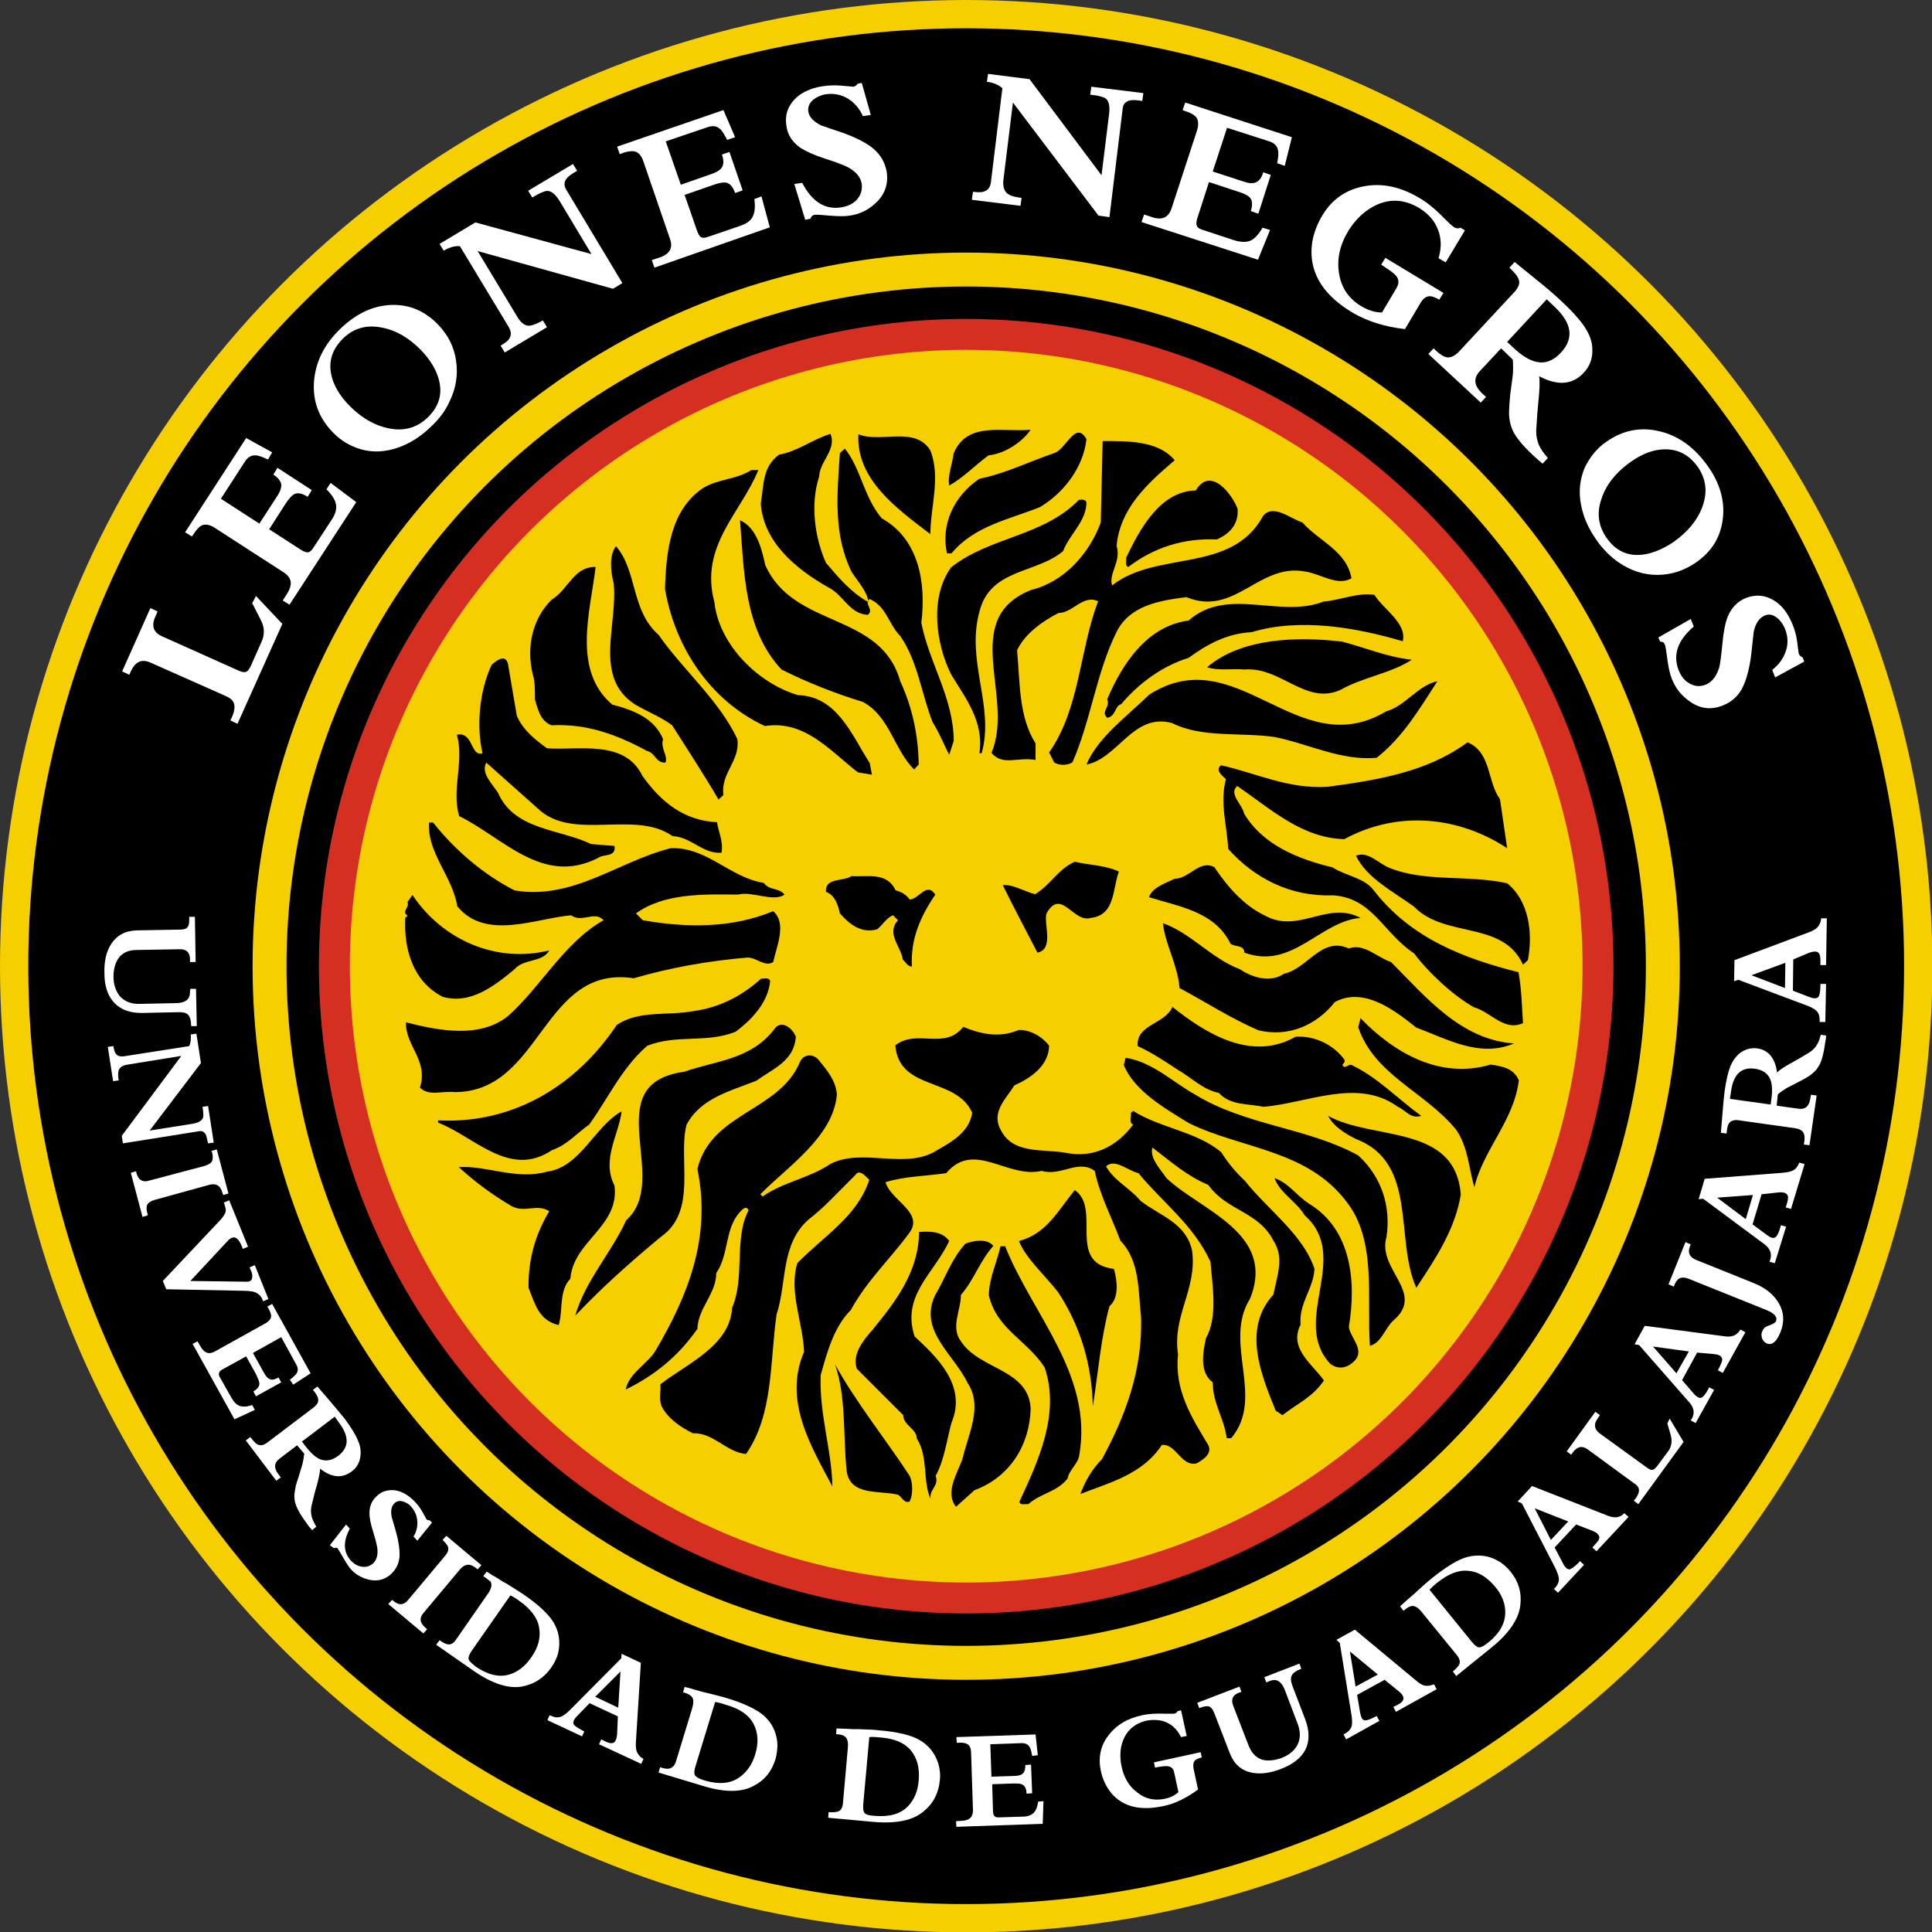 <?xml version="1.0" encoding="utf-8"?>
<!-- Generator: Adobe Illustrator 19.0.0, SVG Export Plug-In . SVG Version: 6.00 Build 0)  -->
<svg version="1.1" id="Layer_1" xmlns="http://www.w3.org/2000/svg" xmlns:xlink="http://www.w3.org/1999/xlink" x="0px" y="0px"
	 viewBox="0 0 512.5 512.5" style="enable-background:new 0 0 512.5 512.5;" xml:space="preserve">
<rect x="0" y="0" width="512.5" height="512.5" fill="#333333" stroke="none"/>
<style type="text/css">
	.st0{fill:#F5CF00;}
	.st1{fill:#D42F21;}
	.st2{fill-rule:evenodd;clip-rule:evenodd;fill:#FFFFFF;}
</style>
<g>
	<circle class="st0" cx="256.3" cy="256.3" r="256.3"/>
	<path class="st0" d="M256.3,256.3"/>
</g>
<g>
	<circle cx="256.3" cy="256.3" r="248.8"/>
	<path d="M256.3,256.3"/>
</g>
<g>
	<circle class="st0" cx="256.3" cy="256.3" r="189.3"/>
	<path class="st0" d="M256.3,256.3"/>
</g>
<g>
	<circle cx="256.3" cy="256.3" r="180.3"/>
	<path d="M256.3,256.3"/>
</g>
<g>
	<circle class="st1" cx="256.3" cy="256.3" r="171.7"/>
	<path class="st1" d="M256.3,256.3"/>
</g>
<g>
	<circle class="st0" cx="256.3" cy="256.3" r="163.5"/>
	<path class="st0" d="M256.3,256.3"/>
</g>
<path d="M273.4,114c-2.2,3.2-6.7,6.3-11.2,6.8c-3.5,2.6-6.8,6-10.4,8c-0.5-2.4,0.8-5.7,1.2-8.6C256.6,111.7,266,114.7,273.4,114z"/>
<path d="M288.2,116.5c-0.8,7.3-5.8,14.1-12.3,18c-8.2,3.3-17.5,5-23.5,12.3h-1.2c-1.7-7.7,1.9-15.3,8.6-19.8
	c6.9-1.4,13.1-4.5,19.8-6.8C282.7,119.4,285.3,111.3,288.2,116.5z"/>
<path d="M217.3,126.4c-2.4,7.3-1.2,16.2,1.8,22.9c3.5,4.1,6.6,7.8,11.2,10.4c0-2.4-2.7-5.4-4.4-8c-4.8-9.8-3.9-20.2-3.1-31.5
	l1.3-1.2c4.2,5.1,5,12.8,9.8,18.5c9.9,5.5,11.8,17.2,10.5,27.7c2.1,10.8,8.5,19.8,8.6,31.3l-1.2,3.7c-1.3-2.4-2.6-5.8-4.4-8.6
	c-3-7.6-3.9-16.1-8.6-22.9c-3.1-3.1-3.6-7.8-8.1-9.8c-1.7,1.2,1.3,2.8-0.5,4.2c-5-0.3-6.4-5.3-10.5-7.3
	c-8.6-4.9-17.1-11.9-17.9-22.2c0.8-4.6,0.4-9.9,4.9-13c5-0.9,8.9-4.1,13.6-5.5C222,119.3,217.4,122.4,217.3,126.4z"/>
<path d="M246.8,119.5c2.8,7.2,0,14.9,0,22.2c-8.9-6.8-19.7-14.5-19.1-26.5C233.7,117.6,242.7,112.9,246.8,119.5z"/>
<path d="M311.6,122.1c-7.3,6.2-14.5,12.8-15.4,22.7c1.3,4.2-2.2,7.3-1.2,10.5c11.9-9.4,31.7-3,40.1-18.5c2.7-3.2,7.2,0.8,10.4,1.8
	c4.4,5,11.7,7.5,13,14.8c-3.7,2.2-8.2-1.2-12.3-1.8c-12.3-2.3-18.6,12.1-31.5,6.8c-7.1,0.9-15,2.2-18.5,9.2
	c-5.4,10.9-6.8,23.4-11.7,34.6c-1.3,0.9-3.7,0.9-4.9,0l-1.3-2.6c8.2-11.7,8-27,13-40.1c-4-1.9-6.7,3.1-10.5,3.1
	c-4.1,2.1-8.9,5.4-11,9.9c0.8,8.6,0.4,17.6,4.9,24.7v4.4c-4.6-0.9-8.7,1.7-11.7-1.9c6.3-14.8-8.7-35.5,10.5-43.2
	c8.7-2.1,15.4-9.5,18.5-17.9l0.5-21.6C298.8,117,307.3,116.8,311.6,122.1z"/>
<path d="M201.2,124.6c-4.6,11.4-15.7,20.2-11.7,35.1c1.2,11.3,11.6,21.6,22.2,24.7c10.4,0.3,14.3,10.7,19,18l0.6,3.1l-3.7-0.6
	c-7.1-5.4-14-14-24.7-12.3c-14.8-6.9-23.9-21.2-26.5-36.4c0.3-10,1.5-20.8,9.9-26.6c4-2.6,8.9-2.3,13-4.9H201.2z"/>
<path d="M328.3,135c0.3,4.2-2.2,6.6-5.5,8.1c-9-0.4-16.8,2.2-23.5,7.3c-1-0.4-0.4-1.7-0.6-2.4c3.5-7.3,8.9-17.7,18.5-17.9
	C321.2,123.4,327,131.4,328.3,135z"/>
<path d="M288.2,133.2c0,5.1-4.5,8.5-6.2,13c-7.1,6-19.4,4.6-22.2,16.1c-3.6,13.2,4.1,25.1,0.6,37.5h-0.6c1.3-8.5-3.9-14.9-7.5-20.9
	c-4-8-5.8-20.4,0-28.4c10.4-8.2,24.3-8.1,33.9-17.9C286.9,132.5,287.8,132.4,288.2,133.2z"/>
<path d="M203,149.9c7.6,17,30.6,12.3,35.8,30.8c3.1,6.7,4.8,14.1,4.9,22.1l-1.2,1.3c-5.3-5.1-6.4-14-13.6-17.9
	c-7.5-2.3-14.6-5.1-21.6-8.6c-10-10.7-9.9-26.1-11-39.6C200.7,140,202,145.4,203,149.9z"/>
<path d="M174.7,168.4c6.2,9,16.2,17.5,20.9,27.7c0.8,5.7-4.5,9-3.7,14.8l-1.3,1.2c-3.6-6.2-8.1-13.1-12.3-19.7
	c-3.1-2.3-6.6-3.6-9.8-5.5c-11.2-7.2-4.6-21.1-5.7-32.1c-0.8-3-1.3-7.5,0.6-9.9C169.1,151.4,167.3,161.9,174.7,168.4z"/>
<path d="M158,150.4c-1.4,11.8-6.3,27.4,4.4,36.5c5.7,1.5,11.2,3.6,13.5,9.2c-0.8,2.4,1.4,4.4,0.6,6.2c-2.6,0.1-2.6-2.6-4.9-3.1
	c-7.7-4.2-15.8-7.3-25.3-6.8c-3.1-1.2-3.6-4.4-4.4-6.8c0-1.5,0.1-4.8-0.6-6.8c-1.7-7.2-0.1-14.6,5-19.7
	C150.8,156.4,152.1,150.3,158,150.4z"/>
<path d="M364.6,157.8c2.2,3.7,8.7,7.5,7.5,12.3c-12.2-3.6-27.2-6.3-40.1-2.4c-6.4,0.3-11.8,3.2-16.7,6.8
	c-6.8,2.1-13.1,6.6-17.9,12.3c-1.7,0.4-1.4,3.3-3.7,3.6c-1.8-1.7,0.9-2.8,0-4.9c4-9.4,10.5-19.4,21.6-20.9c10.3-9.1,24.2-0.5,35.7-5
	C355.6,159.2,360.2,157.1,364.6,157.8z"/>
<path d="M374.5,175c-5.4,3.6-13,4.6-19.1,8.1c-9.2,3.9-15.7-6.3-25.3-5.5c-3.2-0.3-6.9,0.4-9.9-0.6c9.1-7.8,23.9-8.2,35.8-6.8
	C362.2,171.8,367.9,174.3,374.5,175z"/>
<path d="M137.1,189.9c1.7,3.9,5,6.4,8,8.6c8.5,0.6,20.6-2.4,25.3,7.3c4.9,6.9,11,11.9,19.8,12.3c0.4,2.7,1.7,5,1.2,8.1
	c-5,0.4-8-4.2-13-4.4c-10-7.1-26.5,1.5-35.7-7.3L129,202.3c-1.5,2.8,1.5,5.5,3.1,8c4.4,10,16.2,9.5,24.7,13.6l6.2,0.5
	c0.5,3-2.8,2.1-4.2,3.1c-14.8,7.7-25.4-5.4-37-11c-2.1-7.2,1.4-14.4-0.6-21.6c4.4-0.9,3.6,6,6.8,4.9c-1.7-7.2-0.8-16.6,2.4-23.4
	c1.3-1.3,3.9-3.1,4.4,0L137.1,189.9z"/>
<path d="M367.7,188.7c5.1-1.4,8.4-6.9,13.6-8c-4.6,7.1-9.1,14.8-16.1,20.3c-9.4,0.9-18.1-3.7-27.1-5.5c-9.1-1.3-19.3,0.3-27.2-3.7
	c-10.3-2.8-14.3,9.4-22.7,11c3-7.2,10.8-12.8,16.6-18.5C328.1,169.3,344.1,202.8,367.7,188.7z"/>
<path d="M397.9,212l1.9,13c-13.1-8.6-29.2-10-43.2-2.4c-11.3-0.3-19.5-8-28.4-14.1c-2.4,2.1,1.4,4.9,1.8,7.3
	c5.1,8.5,14.5,12.1,23.5,14.3c3.5,2.3,8.5,2.7,11,6.2c9.9,12.7,24,18,38.3,21.6c0.8,4.2,0.9,8.9,1.2,13.5c-5,2.3-8.6-3-13-4.2
	c-5.5-3.1-11.9-9-15.9-14.3c-8.2-5.4-11-14.8-21.6-15.4c-11.2,0.4-20.7-4.5-27.7-12.3c-0.3-6.2-2.3-12.3-0.6-18.5
	c-0.9-0.9-3-2.4-1.3-3.7c9.4,2.1,17.9,6.4,28.4,5.7c13.2-1.8,26.3-3.9,37-11.8C395.7,199.7,394.4,207.2,397.9,212z"/>
<path d="M114.9,218.2c6,7.6,13.6,13.9,21.6,18c15.5,2.6,27.5-7.7,41.4-11.2c9.6-0.4,15.7,7.8,24.7,9.2c1.5,2.1,4,1.2,5.5,3.1
	c-3,2.1-8.6-1-12.3,0c-9.1-0.1-19.7-0.4-27.1,5l1.8,1.8c11.8,2.1,23.8,2.1,34.6-2.4c3.7,3.2,0.9,9.4,0,13.5
	c-2.2,1.4-4.4-1.2-6.8-1.2c-10.5,0.9-20.6,2.7-30.2,5.5c-24.3-3.7-24.3,30.2-47.5,30.2c-3.1-0.4-6.9,1.2-9.2-1.2
	c2.3-7.3-3.9-11-3.7-17.3c8.7,2.2,19.7,4.4,27.2-1.8c8.6-7.7,14.8-19.4,25.2-25.3c-2.3-2.6-5.8,0.8-8.6-1.3
	c-9.4,0.8-22.7,6.8-30.2-2.4c-1.3-8-8-14.1-7.5-22.2H114.9z"/>
<path d="M399.8,234.3c5.7,4.6,6.9,13,5.5,20.4l-1.3,1.2c-5.3-11.8-20.7-6.9-28.9-15.4c-5.4-3.9-12.6-7.6-15.4-13.5
	c3.1-1.3,5.8,1.9,8.6,3.1C377.7,234.1,389.5,232,399.8,234.3z"/>
<path d="M296.8,231.2c-1.7,4.5-0.9,11.6-7.5,12.3c-4.6,1.4-7.8-8.1-11.7-1.2c-0.8,2.7,2.1,9.5-2.4,10.4c-3.1-6-6.2-11.8-9.2-17.9
	c2.6-0.3,5.7,1.7,8.6,2.4c4.2-2.6,6-6.6,10.5-8.6C288.9,229.5,293.2,229.5,296.8,231.2z"/>
<path d="M335.6,242.9c8.9,4.9,16.6-4.1,25.3,0.6c-10.7,0.8-18.1,13.9-30.8,9.2c-0.1-2.2-2.6-1.4-3.7-2.4
	c-4.2-8.5-13.6-9.8-21.6-12.3c0.8-2.6,4.4-3.7,6.8-4.9c3.9,0,6.5-5.1,10.5-3.1C325.6,235.2,329.9,240.2,335.6,242.9z"/>
<path d="M237.6,236.2c1.3,0.3,2.7,1,3.7,2.4c2.4,0,4.5-4.8,6.8-1.3c-3.9,5.8-6.6,11.7-6.2,19.1c-1.2,0-1.7-1.3-2.4-1.8
	c-0.5-3.6-4.5-6.9-1.3-10.5l-1.3-1.3c-1.7,0.6-2.8,2.6-4.2,3.7c-4.4,1.3-7.7-1.7-9.9-4.2c-0.5-2.2-1.3-4.9-3.7-5.7
	c-0.3-3.9,4.6-2.7,6.8-4.2C230.2,232.7,235.2,231.2,237.6,236.2z"/>
<path d="M145.7,252.1c-1.8,3.3-6.7,2.1-9.2,5c-5.1,4.2-11.6,9.5-19.1,7.3c-7.8-4-10.3-12.5-9.9-20.9l0.6-0.6c-1.7-1.2,0.6-2.1,0-3.6
	l1.3-1.9C117.4,249.4,131.7,255.6,145.7,252.1z"/>
<path d="M328.9,257.1c3.2,2.2,8.1,3.7,11.7,1.2c6.2-1.3,10-10,17.2-6.7c4-1.5,7.5,2.4,11.2,3.6c9.4,9.5,18.6,20.6,32.6,21.6
	c-9.2,3.9-17.9-1.3-25.9-4.2c-6.2-5-14.1-10.8-21.6-6.8c-5,6.3-12.5,9.4-20.3,7.5c-7.2-3.1-14-7.5-20.9-11.2
	c-0.5-6.2-3.9-11.8-4.4-17.2C315.9,247.5,321.4,254.3,328.9,257.1z"/>
<path d="M204.3,260.2c-0.5,5.5-4.6,10.1-9.2,13.5c-7.8,3.1-15.5,0.6-23.4,3.7c-6.8,5.9-10.4,14-15.4,20.9c-3.3,2.3-5.8,5.4-9.9,6.8
	c-11.2,7.6-20.7-3.7-30.2-7.3v-0.6c19.7,1,36.5-9,47.4-25.3c5.8-4,13.6-2.4,20.4-3.7c6.7-0.9,12.7-3.9,17.9-8.6
	C202.6,259.7,203.8,259.1,204.3,260.2z"/>
<path d="M343.7,275c5.4-0.3,10.3,2.4,13,6.2c0.1,0.6-0.4,0.9-0.6,1.3c0.6,1.3,1.5-0.3,2.4,0c6.8,3.2,12.3,9,18.5,13.5
	c-2.8,0.9-4.1-1.5-6.2-2.4c-10.7-7.8-24.1-0.9-35.7,0c-4.1-0.9-8.7-0.3-11.8-3.7c-4.2-0.8-7.3-4.1-11-6.2c-3.3-2.2-6.8-4.5-10.5-6.2
	c-0.5-5.8,7.3-5.8,9.2-10.4C319.9,274.2,332,281.7,343.7,275z"/>
<path d="M395.4,282.4c3,0.4,6.2,1,7.5,4.2c-1.3,10.7-9.6,18.6-11.8,28.4c-1.5-5.3-1.7-10.9-4.9-15.4c-8.2-10-21.6-14.4-25.9-27.1
	l0.6-2.4C370.1,279.6,382.2,286.3,395.4,282.4z"/>
<path d="M211.1,275c-0.4,6.4-5.9,8.4-10.5,11.7c-6.8,2.7-14.8,4.6-18.5,11.7c-2.3,9.1,3,22.9-6.8,29.7c-8.2,6.8-15.4,13.2-22.7,20.9
	c2.6-9.2,9.6-16.7,13.5-25.3c12.2-10.8-8-36.2,15.4-39.4c8.5-3,18-3.2,24.2-11.7C207.6,270.6,210.3,272.9,211.1,275z"/>
<path d="M270.3,273.2c3.2,0,6.3,1.9,8,4.2c-0.1,5.3-4.9,8.6-9.2,10.5c-2.2,3.5-6.2,7.1-3.7,11.7c3.2,6.7,11.2,5.1,17.3,6.2
	c7.4,1.5,13.6-1.7,17.9-7.5c-1.2-0.5-0.5-1.9-0.6-3.1l0.6-0.5c7.3,4.6,17,5.5,23.4,11c1.5,2.4,3.6,5.1,6.2,7.5
	c6.2,7.8,15.5,14.3,18.5,23.4c-0.3,5.3-4.2,9.1-3.7,14.8c-3.2,6.3,3.1,10.4,6.2,14.8c-3.1,4.5-6.9,6-11,9.2l-1.8-1.2
	c-3.9-9.6-8.9-21.7-0.6-30.8c0.9-4.8,3-9.8,0-14.3c-4-7.8-12.3-7.8-17.3-14.8c-5.4-2.2-10-6.2-14.8-9.9c-0.8,2.8,2.1,5.7,3.7,8.1
	c9.2,8.7,29.2,14.6,22.2,32c-7.3,11.6,4.1,26.2-5,37h-1.2c-0.6-5.1-3.7-9.2-3.7-14.8c-3.6-2.7-2.6-8-1.8-11.7
	c3.2-5.7,1.7-13.9,1.2-20.3c-4.5-9.8-12.7-15.7-19.1-23.5c-2.8-0.6-6.2-4-8.6-1.8c2.2,3.9,6.3,5.7,9.2,9.2c5.3,4,11.9,5.8,13.6,13
	c1.5,10.3-5.3,17.3-3.7,27.7c-1,9.5,3.6,16.7,8,24c1.2,2.4-1.5,4-3.1,4.9c-4.1,0.9-5.4-5.3-9.2-4.9c-5.1,7.8-13.9,10-21.6,13
	c1.3-3.5,3.1-6.6,5.7-9.2c6.2-11.4,10.8-23.6,10.4-37.6c-0.8-7.3-0.3-15-5.5-20.4c-2.3-6.2-5.4-11.9-6.8-18.5
	c-4.5-3.2-8.7,1.5-14.1,0c-9.1,2.1-17.9-8.2-25.3,0.6c-5.4,0.8-11,0.8-16.1,2.4c1.4,4.9,10.5,8.1,6.2,13.6
	c-5,6.8-11.2,12.6-15.4,20.3c-4.5,4.5-6.3,11.2-8,17.3c-0.4,10.4,3,20.2,3.1,29.5c-5.3-10.1-13.2-22.6-7.5-35.7
	c-0.3-7.8-4.1-15.9-1.8-23.5c7.3-7.5,15.8-12.3,19.1-22.1c-1-1-2.6-3-3.7-1.3c-4.5,4.4-8.1,8.5-12.3,11.7
	c-7.6,6.6-5.8,16.8-8.6,25.3c-1.8,12.6-0.8,26.5-8.1,37c-5.3-0.5-8.6-5.7-14.1-5.5c-3-1.5-6.3-3.6-8.1-6.8c-1-1.7-0.4-4.1-0.5-6.2
	c6.9-5.4,18.5-10.2,19-20.3c3.5-8,0.4-18.4,4.4-25.9c-0.8-1.4-1.8,0-2.4,0.6c-4,4.5-2.8,11.2-6.2,16.1c0,5.5-4.8,9.2-5,14.8
	c-5.1,7.3-11.3,12.3-19,16.1c0.8-4.4,5.9-6.8,8-10.5c8.3-14.1,14.8-29.8,11-48c3.6-15,21.8-15.3,27.2-28.4c1-2.2,3.5-2.2,4.9-0.6
	c2.3,2.8,4.6,5.5,4.9,9.2c-0.9,11.3-13.4,19.4-20.3,26.5l0.6,0.6c5.5-3.9,12.3-4.8,17.9-8.6c8.6-4.5,20,1.7,28.4-3.7
	c4-2.3,8.5-4.8,9.3-9.9c-4.2-9.6-19.4-5.7-20.4-17.9c5.7-4.5,13.1,1.4,18-4.9C260,274.2,264.9,275.5,270.3,273.2z"/>
<path d="M317.1,290.4c13.4,8.2,29.7,8.7,43.2,16.1c6.2,5.7,8.7,13.5,7.5,21.6c-2.6,8.7,10.5,14.8,1.8,22.2c-2.3,2.1-3.1,5.9-6.2,6.7
	c-0.9-12.5,1.9-27.9-6.2-38.2c-10.5-13.9-27.9-14-41.9-20.9c-6.3-3.9-14.4-8.5-17.2-15.4l0.5-1.9
	C305.8,281.7,311.4,287.3,317.1,290.4z"/>
<path d="M164.9,294.8c-0.8,6.4-5.4,12.8-1.9,19.7c1.4,10.9-10.9,14.6-11.7,24.7c-3.1,3.2-1.9,8.4-3.1,12.3c-5.3-1.2-6.3-5.7-8-9.9
	c-0.1-7.7,1.9-14.3,5.5-20.3c-3.3-2.1-6.3,0.5-9.9-1.3c-5.4-3.2-9.6-6.3-14.1-10.4c7.3-0.5,15.3,3.5,23.4,1.2
	C153.9,309.7,157.8,298.7,164.9,294.8z"/>
<path d="M387.5,316.9c-1.5,9.2-6.7,17-11.8,24.7c-5.8-12.8,0.5-33.1-15.9-39.4c-2.8-1.4-5.9-3.2-7.5-6.2
	C364.1,302.6,386.1,298.1,387.5,316.9z"/>
<path d="M347.4,319.4c10.9,6.7,12.5,20.2,10.4,32.6c0.5,3.1,4.5,6.2,1.3,9.2c-1.9,1.8-4.2,2.1-6.2,0.6c-10.7-11.4,5.7-28.3-6.8-39.4
	c-2.1-3.6-6.7-6-8-9.9C342.1,314,343.8,317.1,347.4,319.4z"/>
<path d="M295.5,336.6c0.8,3,1.5,7.6-1.2,9.9c-2.3,8.5-3,17.7-4.4,26.5c-0.3-11.2-3.3-21.2-9.2-30.2c-3.5-4.5-8.6-9-10.4-13.6
	c7.3-1.9,10.3-8,14.8-13.5C292.3,320.6,282.8,335.1,295.5,336.6z"/>
<path d="M251.8,329.2c-4.1,8.7-12.7,14.4-9.2,25.3c5.8,5.4,14,13,9.8,22.9c-1.3,4.8-1.9,9.9-4.2,14.1c1,2.7-1.9,3.7-1.3,6.2
	c-2.2-4.5-0.6-11.4-3.7-16.1c0-2.6-3.6-3.5-3.6-6.2l-12.3-12.3c-1.4-3.9,1.9-7.8,4.2-10.4c6.3-7.7,12.2-15.5,12.3-25.9
	C246.8,326.6,249.9,326.6,251.8,329.2z"/>
<path d="M263.5,330.5c-3.6,4-5.1,9-8.6,13c0,4.1-2.8,8.6,0,12.3c4.9,7.6,18,7.3,18.5,17.9c-0.3,9.9-5.7,18.2-14.9,21.6l-4.9,4.4
	c-3.1-3.9,0.5-9,1.8-13c1.4-6.2,5.4-13.6,1.3-19.8c-3.6-7.6-13.2-14-8.6-23.4c2.7-4.5,4.2-9.4,8-13.6
	C258.2,329.1,261.8,328.4,263.5,330.5z"/>
<path d="M266.6,330.5c7.2,18.2,23.4,34.2,19.7,55.5c-0.3,2.3-2.7,3.9-3.1,6.2c-2.8,3.6-7.2,3.9-10.4,6.8c-0.8-0.1-2.1,0.4-2.4-0.6
	c5-10.8,10.9-23.4,6.7-35.7c-5-7.5-12.6-10-14.8-19.1c0.1-4.6,2.1-8.6,3.1-13H266.6z"/>
<path d="M241.3,391.5c0.9,1.9,0.9,5,0,6.8c-1.5,0.6-2.1-1.3-3.1-1.8c-4.9-1.2-12.6,0.4-13.6-6.2c-1-9.5-0.1-19.8-3.1-28.4
	C226.9,371.8,235.1,382,241.3,391.5z"/>
<path class="st2" d="M67.9,158.1l7,7.4L63,192l-1.9-0.9l0.4-0.8c0.9-2,0.9-3.5,0.2-4.4c-0.4-0.5-1-0.9-1.9-1.3L40,175.8
	c-2.4-1.1-4.1-0.3-5.3,2.3l-0.4,0.9l-1.9-0.9l7.5-16.8l1.9,0.9l-0.6,1.4c-1.1,2.4-0.5,4.2,1.8,5.2l20.3,9.1c0.9,0.4,1.6,0.5,2,0.3
	c0.5-0.2,0.9-0.8,1.3-1.7l2.8-6.3c0.8-1.8,0.8-3.7-0.1-5.5c-0.4-0.8-1.2-2.4-2.4-4.7L67.9,158.1z"/>
<path class="st2" d="M71.1,121.9c-1.5-0.7-2.6-1.1-3.3-1.1c-1.1-0.1-2.1,0.5-2.8,1.6l-6.4,9.9l10.2,6.6l4.8-7.4
	c0.8-1.2,1.1-2.3,1-3.1c-0.2-0.8-0.8-1.7-2.1-2.5l1.1-1.8l9.1,5.9l-1.1,1.8c-1.6-1.1-3-1.2-3.9-0.5c-0.6,0.5-1.3,1.3-2,2.4l-4.3,6.7
	l8.2,5.3c0.8,0.5,1.4,0.8,1.8,0.8c0.6,0.1,1.1-0.3,1.6-1l4.9-7.5c1.1-1.6,1.5-3.1,1.2-4.3c-0.2-1.1-1-2.4-2.5-3.9l1.1-1.7l6.8,5.1
	l-17.7,27.2l-1.8-1.1l1.2-1.9c1.5-2.4,1.2-4.2-1-5.6l-18.1-11.7c-1.3-0.9-2.5-1.1-3.4-0.8c-0.8,0.3-1.6,1.2-2.5,2.6l-0.3,0.4
	l-1.8-1.1l16.2-25l6.9,3.8L71.1,121.9z"/>
<path class="st2" d="M88.3,114.7c-3.7-3.8-5.4-8.3-5-13.5c0.4-5.2,2.7-9.9,7.1-14.1c4.1-3.9,8.5-6,13.3-6.2
	c4.8-0.2,8.9,1.5,12.5,5.2c2.7,2.8,4.3,6,4.8,9.7c0.5,3.6,0,7.1-1.7,10.6c-1.1,2.5-2.8,4.8-5.1,6.9c-2.6,2.5-5.4,4.3-8.5,5.4
	c-3.4,1.2-6.7,1.4-9.9,0.5C93,118.4,90.4,116.9,88.3,114.7z M92.3,107.2c3.5,3.7,7.3,5.8,11.2,6.5c3.9,0.7,7.2-0.3,10-3
	c3.4-3.3,4.2-7.2,2.3-11.8c-0.9-2.1-2.2-4-4-5.9c-3.2-3.3-6.7-5.4-10.5-6.1c-4-0.8-7.4,0.1-10.2,2.8c-3.4,3.3-4.3,7.1-2.7,11.5
	C89.2,103.3,90.5,105.3,92.3,107.2z"/>
<path class="st2" d="M126.7,66.6L137.2,84c1.1,1.9,2.4,2.7,3.8,2.3c0.8-0.2,1.8-0.6,3-1.3l1.1,1.8l-11.2,6.7l-1.1-1.8l0.3-0.2
	c1.2-0.7,2-1.4,2.2-2.1c0.4-0.8,0.2-1.8-0.5-2.9l-12.8-21.2c-1.4-0.1-2.8,0.3-4.3,1.2l-1.1-1.8l9.5-5.7l30.8,8.4l-8.4-14
	c-1.3-2.1-2.5-3-3.8-2.7c-0.7,0.2-1.7,0.6-3,1.4l-0.5,0.3l-1.1-1.8l11.9-7.1l1.1,1.8l-0.5,0.3c-1.2,0.7-2,1.3-2.4,1.9
	c-0.6,0.8-0.6,1.8,0,2.8l14.9,24.8l-2.5,1.5L126.7,66.6z"/>
<path class="st2" d="M192.9,37.1c-0.8-1.5-1.4-2.5-1.9-2.9c-0.9-0.8-1.9-0.9-3.2-0.5l-11.2,3.8l4,11.5l8.3-2.9
	c1.4-0.5,2.3-1.1,2.7-1.9c0.4-0.8,0.4-1.8-0.1-3.2l2-0.7l3.5,10.2l-2,0.7c-0.6-1.8-1.6-2.8-2.8-2.8c-0.7,0-1.8,0.2-3.1,0.7l-7.5,2.6
	l3.2,9.2c0.3,0.9,0.6,1.5,0.9,1.8c0.4,0.4,1,0.5,1.9,0.2l8.5-2.9c1.9-0.6,3.1-1.5,3.6-2.6c0.5-1,0.7-2.5,0.4-4.6l1.9-0.7l2.2,8.2
	L173.6,71l-0.7-2l2.1-0.7c2.7-0.9,3.6-2.6,2.7-5l-7-20.4c-0.5-1.5-1.2-2.4-2.2-2.7c-0.8-0.2-2-0.1-3.6,0.5l-0.5,0.2l-0.7-2l28.2-9.7
	l3.1,7.2L192.9,37.1z"/>
<path class="st2" d="M213.6,58.3l-2.9-9.5l2.1-0.3c2.6,5,6,7.2,10.4,6.5c2.4-0.4,4.1-1.5,5-3.4c0.4-0.9,0.5-1.8,0.4-2.8
	c-0.3-1.8-1.5-3.3-3.8-4.5c-0.8-0.4-2.7-1.2-5.9-2.2c-3.1-1-5.2-2-6.6-2.9c-2.1-1.5-3.4-3.4-3.7-5.9c-0.3-2,0-3.8,1-5.4
	c0.9-1.5,2.3-2.8,4.2-3.7c1.3-0.6,2.7-1.1,4.3-1.3c1.8-0.3,3.4-0.3,4.8-0.2c2.2,0.2,3.4,0.3,3.5,0.3c0.4-0.1,0.8-0.3,1.1-0.8
	l1.1-0.2l2.4,8.5l-2.1,0.3c-0.9-2-2.2-3.5-3.9-4.6c-1.8-1.1-3.8-1.5-5.9-1.2c-1.3,0.2-2.4,0.7-3.3,1.4c-1.1,0.9-1.5,1.9-1.4,3.1
	c0.2,1.5,1.4,2.8,3.5,3.8c1.7,0.6,3.5,1.2,5.3,1.8c3.4,1.2,6,2.5,7.8,3.8c2.3,1.7,3.7,3.9,4.2,6.6c0.6,3.8-0.8,7-4.3,9.5
	c-1.6,1.2-3.5,1.9-5.5,2.2c-1.2,0.2-3,0.2-5.3,0c-2.3-0.2-3.6-0.3-4.1-0.2c-0.5,0.1-0.8,0.4-1,1L213.6,58.3z"/>
<path class="st2" d="M268.7,27.2l-2.5,20.3c-0.3,2.2,0.3,3.6,1.6,4.2c0.7,0.4,1.8,0.6,3.2,0.8l-0.3,2.1L257.8,53l0.3-2.1l0.3,0
	c1.4,0.2,2.4,0.1,3.1-0.3c0.8-0.4,1.3-1.3,1.4-2.6l3-24.6c-1-0.9-2.4-1.5-4.1-1.7l0.3-2.1l11,1.4l19.1,25.5l2-16.2
	c0.3-2.4-0.1-3.9-1.3-4.4c-0.7-0.3-1.8-0.6-3.2-0.7l-0.5-0.1l0.3-2.1l13.8,1.7l-0.3,2.1l-0.5-0.1c-1.4-0.2-2.4-0.2-3,0
	c-1,0.3-1.6,1-1.7,2.2l-3.5,28.7l-2.9-0.4L268.7,27.2z"/>
<path class="st2" d="M338.8,43.3c0.3-1.6,0.4-2.8,0.2-3.5c-0.2-1.1-1-1.9-2.3-2.3l-11.2-3.6l-3.8,11.6l8.3,2.7
	c1.4,0.5,2.5,0.5,3.3,0.1c0.8-0.4,1.4-1.2,1.8-2.6l2,0.7l-3.3,10.3l-2-0.7c0.6-1.9,0.4-3.2-0.6-3.9c-0.6-0.5-1.6-0.9-2.9-1.3
	l-7.6-2.5l-3,9.3c-0.3,0.9-0.4,1.6-0.3,2c0.1,0.6,0.5,1,1.4,1.3l8.5,2.8c1.9,0.6,3.4,0.6,4.5,0.1c1-0.5,2.1-1.6,3.1-3.4l2,0.6
	l-3.2,7.9l-30.9-10l0.7-2l2.1,0.7c2.7,0.9,4.4,0.1,5.2-2.4l6.7-20.5c0.5-1.5,0.4-2.7-0.1-3.5c-0.5-0.7-1.6-1.3-3.2-1.8l-0.5-0.2
	l0.7-2l28.3,9.2l-1.9,7.6L338.8,43.3z"/>
<path class="st2" d="M382.9,77.7l-1.1,1.8c-1.2-0.7-2.1-1-2.8-0.9c-0.8,0.1-1.6,0.7-2.2,1.8l-4.1,6.9c-5.4-0.6-10-2.1-13.8-4.3
	c-7.6-4.5-11.2-10.1-11-16.7c0.1-3.1,1.1-6.2,2.9-9.2c2.6-4.3,6.3-6.8,11.1-7.7c4.9-0.9,9.7,0.2,14.6,3.1c2.1,1.2,4.4,3.1,6.9,5.7
	c1.1,1.1,1.8,1.7,2.2,2c0.6,0.4,1.2,0.5,1.8,0.2l1.2,0.7l-5.1,8.5l-1.9-1.1c1.1-3.7,0.6-6.9-1.3-9.8c-1-1.4-2.2-2.5-3.8-3.5
	c-4.5-2.7-9-2.6-13.4,0.3c-2.1,1.4-3.9,3.3-5.4,5.7c-2.3,3.8-3.1,7.5-2.5,11.3c0.6,3.8,2.5,6.6,5.7,8.6c2,1.2,3.8,1.8,5.7,1.8
	l3.8-6.4c0.9-1.5,0.7-2.7-0.5-3.8c-0.7-0.6-1.8-1.4-3.5-2.5l1.1-1.8L382.9,77.7z"/>
<path class="st2" d="M398.2,92.4l-5.6,6c-1.8,1.9-1.6,3.8,0.4,5.8l1.2,1.1l-1.4,1.5l-13.9-12.9l1.4-1.5l0.6,0.6
	c1.2,1.1,2.2,1.7,3,1.8c1,0.1,2-0.4,3.1-1.5l14.5-15.6c1.1-1.1,1.6-2.2,1.5-3c-0.1-0.9-0.7-1.8-1.8-2.9l-0.8-0.8l1.4-1.5l5.4,4.4
	c2.9,2.3,5.1,4.2,6.8,5.8c2.9,2.7,5.1,5.1,6.4,7.1c1.3,2,2,3.9,2,5.9c0.1,2.4-0.7,4.5-2.3,6.2c-3,3.2-6.9,3.5-11.8,0.9
	c0.2,1.6,0.1,3.8-0.2,6.6c-0.2,1.8-0.4,4.4-0.6,7.9c0,1.5,0.3,2.8,0.8,3.9c0.4,0.9,1.2,2,2.3,3.3l-1.4,1.5c-0.6-0.5-1.4-1.2-2.5-2.2
	c-3.1-2.9-5-5.3-5.7-7.3c-0.4-1-0.6-2.2-0.7-3.5c0-1.4,0.1-3.1,0.3-5.2l0.7-5.3c0.1-1.3,0.1-2.6,0-4.1L398.2,92.4z M410.3,79.4
	l-10.5,11.3l1.5,1.4c2.3,2.2,4.4,3.5,6.3,3.9c2.3,0.5,4.5-0.3,6.5-2.5c3.5-3.8,2.9-7.8-1.8-12.2L410.3,79.4z"/>
<path class="st2" d="M426.1,117.2c4.4-3.1,9.1-4,14.1-2.8c5.1,1.2,9.3,4.3,12.8,9.2c3.3,4.6,4.6,9.4,4,14.1
	c-0.6,4.8-2.9,8.6-7.1,11.5c-3.2,2.2-6.6,3.3-10.3,3.3c-3.6,0-7-1.1-10.2-3.3c-2.2-1.5-4.3-3.6-6-6.1c-2.1-3-3.4-6-4-9.2
	c-0.7-3.5-0.3-6.8,1-9.9C421.8,121.2,423.6,118.9,426.1,117.2z M432.9,122.3c-4.2,2.9-6.9,6.3-8.1,10.1c-1.3,3.7-0.8,7.2,1.4,10.3
	c2.7,3.9,6.5,5.3,11.3,4.1c2.2-0.6,4.3-1.6,6.4-3c3.8-2.7,6.4-5.8,7.7-9.4c1.4-3.8,1-7.3-1.2-10.5c-2.7-3.8-6.3-5.3-10.9-4.5
	C437.3,119.8,435.1,120.8,432.9,122.3z"/>
<path class="st2" d="M439.9,169.1l8.6-4.9l0.8,2c-4.3,3.7-5.6,7.5-4,11.6c0.9,2.3,2.4,3.6,4.4,4.1c0.9,0.2,1.9,0.1,2.8-0.3
	c1.7-0.7,2.9-2.3,3.6-4.7c0.2-0.9,0.5-2.9,0.8-6.2c0.3-3.2,0.8-5.6,1.4-7.1c1-2.4,2.6-4.1,4.9-5c1.9-0.7,3.7-0.8,5.5-0.2
	c1.7,0.6,3.2,1.6,4.5,3.2c0.9,1.1,1.6,2.4,2.2,3.8c0.7,1.6,1.1,3.2,1.3,4.6c0.3,2.2,0.4,3.4,0.5,3.5c0.2,0.4,0.5,0.7,1,0.9l0.4,1.1
	l-7.7,4.2l-0.8-2c1.7-1.3,2.9-2.9,3.6-4.9c0.7-2,0.6-4-0.2-6c-0.5-1.2-1.2-2.2-2.1-2.9c-1.1-0.9-2.2-1.1-3.3-0.6
	c-1.4,0.6-2.4,2-2.9,4.3c-0.2,1.8-0.4,3.7-0.6,5.5c-0.4,3.6-1.1,6.4-2,8.5c-1.1,2.7-3,4.5-5.5,5.5c-3.6,1.5-7,0.8-10.2-2.1
	c-1.5-1.3-2.6-2.9-3.4-4.9c-0.5-1.2-0.9-2.9-1.2-5.2c-0.3-2.3-0.5-3.6-0.7-4c-0.2-0.5-0.6-0.7-1.2-0.7L439.9,169.1z"/>
<path class="st2" d="M50.5,262.3l1.5,0l0.2,9.9l-1.5,0l0-0.3c0-1.2-0.3-2.1-0.7-2.6c-0.5-0.6-1.3-0.8-2.5-0.8l-9.5,0.2
	c-3.4,0.1-5.9-0.8-7.7-2.7c-1.7-1.8-2.6-4.4-2.6-7.8c-0.1-3.2,0.5-5.8,1.8-7.8c1.5-2.3,3.7-3.5,6.8-3.6l11.4-0.2c1,0,1.7-0.2,2-0.6
	c0.4-0.4,0.5-1.1,0.5-2.1l0-0.7l1.5,0l0.2,12l-1.5,0l0-0.7c0-1.8-0.9-2.7-2.6-2.7L36.3,252c-2.8,0-4.7,1.2-5.6,3.6
	c-0.4,1-0.6,2.2-0.6,3.4c0,2.3,0.7,4.1,1.8,5.4c1.3,1.3,3,2,5.3,1.9l9.3-0.2c1.8,0,3-0.5,3.5-1.3c0.3-0.5,0.4-1.1,0.4-1.9
	L50.5,262.3z"/>
<path class="st2" d="M48.1,280.1l-14.2,2.3c-1.5,0.2-2.4,0.9-2.5,1.9c-0.1,0.6-0.1,1.3,0.1,2.3l-1.5,0.2l-1.4-9.1l1.5-0.2l0,0.2
	c0.2,1,0.4,1.7,0.8,2c0.4,0.5,1.1,0.6,2,0.5l17.3-2.7c0.4-0.9,0.5-1.9,0.4-3.1l1.5-0.2l1.2,7.8l-13.6,17.9l11.4-1.8
	c1.7-0.3,2.6-0.9,2.8-1.8c0.1-0.5,0-1.3-0.1-2.3l-0.1-0.4l1.5-0.2l1.5,9.7l-1.5,0.2l-0.1-0.4c-0.2-1-0.4-1.7-0.6-2.1
	c-0.4-0.6-1-0.9-1.8-0.7l-20.1,3.2l-0.3-2L48.1,280.1z"/>
<path class="st2" d="M56.1,305.3l1.4-0.4l3.1,11.7l-1.4,0.4l-0.2-0.6c-0.5-1.9-1.7-2.6-3.5-2.1L41,318.3c-1,0.3-1.6,0.7-1.9,1.2
	c-0.3,0.6-0.3,1.3,0,2.4l0.1,0.5l-1.4,0.4l-3.1-11.7l1.4-0.4l0.1,0.5c0.5,1.8,1.6,2.5,3.3,2l14.7-3.9c1-0.3,1.7-0.7,2-1.2
	c0.3-0.5,0.3-1.3,0.1-2.3L56.1,305.3z"/>
<path class="st2" d="M43.2,339.8L58,324.1c0.6-0.6,1-1.1,1.2-1.4c0.5-0.7,0.7-1.2,0.7-1.7c0-0.4-0.2-1-0.4-1.7l-0.1-0.3l1.4-0.6
	l5,12.3l-1.4,0.6l-0.2-0.6c-0.8-1.9-1.6-2.7-2.5-2.4c-0.5,0.1-1,0.5-1.6,1.2l-9.6,10.3l15,0.2c0.9,0,1.3-0.4,1.4-1.1
	c0.1-0.6,0-1.2-0.4-2l-0.3-0.7l1.4-0.6l3.6,9l-1.4,0.6l-0.1-0.3c-0.5-1.3-1.4-2-2.7-2.3c-0.6-0.1-1.5-0.2-2.7-0.2L44.1,342
	L43.2,339.8z"/>
<path class="st2" d="M76.9,366c0.9-0.7,1.5-1.3,1.8-1.7c0.4-0.7,0.4-1.4-0.1-2.3l-4-7.3l-7.5,4.2l3,5.4c0.5,0.9,1,1.4,1.6,1.6
	c0.6,0.2,1.3,0,2.2-0.5l0.7,1.3l-6.7,3.7l-0.7-1.3c1.2-0.7,1.7-1.4,1.6-2.3c-0.1-0.5-0.4-1.2-0.8-2.1l-2.7-4.9l-6,3.3
	c-0.6,0.3-1,0.6-1.1,0.9c-0.2,0.3-0.2,0.8,0.1,1.3l3.1,5.5c0.7,1.2,1.4,1.9,2.3,2.2c0.8,0.2,1.8,0.2,3.2-0.3l0.7,1.3l-5.4,2.5
	l-11.1-20l1.3-0.7l0.8,1.4c1,1.7,2.2,2.2,3.8,1.3l13.3-7.4c1-0.5,1.5-1.2,1.6-1.8c0.1-0.6-0.2-1.4-0.8-2.4l-0.2-0.3l1.3-0.7
	l10.2,18.4l-4.6,3L76.9,366z"/>
<path class="st2" d="M78.8,383.4l-4.6,3.5c-1.5,1.1-1.6,2.5-0.4,4.1l0.7,0.9l-1.2,0.9l-8.1-10.7l1.2-0.9l0.4,0.5
	c0.7,0.9,1.3,1.5,1.9,1.6c0.7,0.2,1.4,0,2.3-0.7l12-9.1c0.9-0.7,1.4-1.3,1.4-1.9c0.1-0.6-0.2-1.4-0.9-2.3l-0.5-0.6l1.2-0.9l3.2,3.7
	c1.7,2,3,3.6,4,4.8c1.7,2.3,2.9,4.2,3.5,5.7c0.7,1.5,0.9,3,0.7,4.3c-0.2,1.7-1,3.1-2.4,4.1c-2.5,1.8-5.2,1.6-8.3-0.8
	c0,1.1-0.4,2.7-0.9,4.6c-0.4,1.2-0.8,3-1.4,5.4c-0.2,1.1-0.1,2,0.1,2.8c0.2,0.7,0.6,1.5,1.2,2.6l-1.1,0.9c-0.4-0.4-0.9-1-1.5-1.9
	c-1.8-2.4-2.8-4.3-3.1-5.8c-0.1-0.8-0.2-1.6,0-2.5c0.1-1,0.4-2.2,0.9-3.6l1.1-3.6c0.2-0.9,0.4-1.8,0.5-2.9L78.8,383.4z M88.8,375.8
	l-8.7,6.6l0.9,1.2c1.4,1.8,2.7,3,3.9,3.5c1.6,0.6,3.2,0.3,4.8-0.9c2.9-2.2,3-5.1,0.3-8.7L88.8,375.8z"/>
<path class="st2" d="M87.5,409.9l4.3-5.5l1,1.1c-1.9,3.5-1.7,6.4,0.4,8.6c1.2,1.2,2.5,1.7,4,1.5c0.7-0.1,1.2-0.4,1.8-0.9
	c0.9-0.9,1.3-2.2,1.1-4c-0.1-0.6-0.4-2.1-1.1-4.3c-0.7-2.2-1-3.8-1-5c0-1.8,0.6-3.3,1.9-4.5c1-1,2.2-1.5,3.6-1.6
	c1.3-0.1,2.5,0.2,3.8,0.9c0.9,0.5,1.7,1.1,2.5,1.9c0.9,0.9,1.6,1.8,2.1,2.7c0.8,1.4,1.2,2.1,1.2,2.2c0.2,0.2,0.5,0.3,0.9,0.3
	l0.6,0.6l-3.9,4.8l-1-1.1c0.8-1.3,1.1-2.7,1-4.1c-0.1-1.5-0.7-2.8-1.7-3.9c-0.6-0.7-1.4-1.1-2.1-1.3c-1-0.3-1.7-0.1-2.3,0.5
	c-0.8,0.8-1,1.9-0.7,3.6c0.4,1.3,0.7,2.5,1.1,3.8c0.7,2.5,1,4.5,1,6.1c0,2-0.7,3.7-2.1,5.1c-2,1.9-4.4,2.3-7.2,1.3
	c-1.3-0.5-2.5-1.2-3.5-2.3c-0.6-0.6-1.3-1.7-2.1-3.1c-0.8-1.4-1.3-2.2-1.5-2.5c-0.2-0.3-0.6-0.3-1-0.1L87.5,409.9z"/>
<path class="st2" d="M117.4,408.5l1-1.1l9.3,7.8l-1,1.1l-0.5-0.4c-1.5-1.2-2.8-1.1-4.1,0.3l-9.7,11.6c-0.7,0.8-0.9,1.5-0.8,2.1
	c0.1,0.6,0.5,1.3,1.3,1.9l0.4,0.4l-1,1.1l-9.3-7.8l1-1.1l0.4,0.3c1.4,1.2,2.7,1.1,3.8-0.2l9.8-11.7c0.7-0.8,1-1.5,0.9-2.1
	c0-0.6-0.5-1.2-1.2-1.9L117.4,408.5z"/>
<path class="st2" d="M128.2,418.1l0.9-1.2c0.8,0.5,1.5,1,2.3,1.4l1.6,1c0.1,0.1,0.6,0.4,1.4,0.8c1.7,1.1,3.2,2,4.4,2.8
	c4.1,2.8,6.7,5.3,8,7.4c1.5,2.5,1.9,5.2,1.3,8c-0.3,1.4-1,2.8-1.9,4.1c-1.9,2.7-4.5,4.4-7.8,5c-3.6,0.6-7.9-0.8-12.8-4.2l-9.9-6.9
	l0.9-1.2c1,0.7,1.8,1.1,2.3,1.1c0.8,0.1,1.5-0.4,2.1-1.3l8.4-12.1c1-1.4,1.2-2.5,0.7-3.3C129.5,419.1,129,418.6,128.2,418.1z
	 M135.4,423.2l-10.2,14.6c-0.7,1-1,1.8-0.9,2.3c0.1,0.5,0.8,1.1,1.9,2c3.2,2.2,6.2,2.9,8.9,2.1c2.3-0.7,4.2-2.2,5.8-4.5
	c1.9-2.7,2.6-5.3,2.1-8c-0.4-2.5-2.2-4.9-5.2-7C137,424.1,136.2,423.6,135.4,423.2z"/>
<path class="st2" d="M163.9,455.3l-7.5-3.5l-3.3,3.4c-0.8,0.8-1.1,1.5-1,2c0.1,0.5,1,1.1,2.5,1.9l0.4,0.2l-0.6,1.3l-9.2-4.3l0.6-1.3
	l0.5,0.2c0.9,0.4,1.8,0.5,2.7,0.1c0.6-0.3,1.3-0.8,2.2-1.7l13.6-13.7l0.1-1.2l5.1,2.4l-1.3,20.8c-0.1,1.2,0,2.1,0.2,2.7
	c0.3,0.8,0.9,1.5,1.8,2l-0.6,1.3l-11.2-5.2l0.6-1.3l1.2,0.6c1,0.5,1.8,0.5,2.2,0.2c0.4-0.3,0.7-1,0.8-2.1L163.9,455.3z M164,453
	l0.6-9.6l-6.7,6.7L164,453z"/>
<path class="st2" d="M181.2,448.9l0.4-1.4c0.9,0.2,1.8,0.4,2.6,0.7l1.8,0.5c0.1,0,0.6,0.2,1.6,0.4c2,0.5,3.7,0.9,5,1.3
	c4.7,1.4,8,3,9.9,4.6c2.2,1.9,3.4,4.3,3.7,7.2c0.1,1.5-0.1,3-0.5,4.5c-1,3.2-2.9,5.6-5.9,7.1c-3.2,1.7-7.7,1.7-13.5-0.1l-11.6-3.5
	l0.4-1.4c1.2,0.4,2,0.5,2.6,0.3c0.7-0.2,1.3-0.8,1.6-1.8l4.3-14.1c0.5-1.7,0.4-2.8-0.3-3.3C182.9,449.5,182.2,449.2,181.2,448.9z
	 M189.7,451.5l-5.2,17c-0.4,1.2-0.4,2-0.1,2.5c0.3,0.4,1.1,0.9,2.5,1.3c3.7,1.1,6.8,0.9,9.2-0.8c2-1.4,3.4-3.4,4.2-6
	c1-3.1,0.8-5.9-0.4-8.2c-1.2-2.3-3.6-4-7.1-5C191.6,451.9,190.6,451.6,189.7,451.5z"/>
<path class="st2" d="M221.8,460l0.1-1.5c0.9,0,1.8,0.1,2.7,0.1l1.8,0.1c0.1,0,0.7,0,1.6,0c2,0.1,3.8,0.1,5.2,0.3
	c4.9,0.4,8.5,1.3,10.6,2.5c2.5,1.4,4.2,3.5,5.1,6.3c0.4,1.4,0.6,2.9,0.4,4.5c-0.3,3.3-1.7,6.1-4.3,8.2c-2.8,2.4-7.2,3.3-13.2,2.8
	l-12.1-1.1l0.1-1.5c1.2,0.1,2.1,0,2.6-0.2c0.7-0.3,1.1-1,1.2-2.1l1.3-14.7c0.2-1.7-0.2-2.8-1-3.2C223.5,460.2,222.8,460.1,221.8,460
	z M230.6,460.8l-1.6,17.7c-0.1,1.3,0,2.1,0.4,2.5c0.4,0.4,1.2,0.6,2.7,0.7c3.9,0.3,6.8-0.5,8.8-2.6c1.6-1.7,2.6-4,2.8-6.8
	c0.3-3.3-0.4-5.9-2.1-8c-1.7-2-4.3-3.1-8-3.4C232.5,460.8,231.5,460.7,230.6,460.8z"/>
<path class="st2" d="M273.8,465.8c-0.2-1.2-0.4-2-0.7-2.4c-0.4-0.7-1.1-1-2.1-1l-8.3,0.3l0.3,8.6l6.2-0.2c1,0,1.8-0.3,2.2-0.7
	c0.4-0.4,0.6-1.2,0.6-2.2l1.5-0.1l0.3,7.6l-1.5,0.1c0-1.4-0.5-2.2-1.3-2.5c-0.5-0.2-1.2-0.2-2.2-0.2l-5.6,0.2l0.2,6.9
	c0,0.7,0.1,1.2,0.3,1.4c0.2,0.4,0.6,0.5,1.2,0.5l6.3-0.2c1.4,0,2.4-0.4,3-1c0.6-0.6,1-1.6,1.2-3l1.4-0.1l-0.2,6l-22.9,0.8l-0.1-1.5
	l1.6-0.1c2-0.1,2.9-1,2.9-2.8l-0.5-15.2c0-1.1-0.3-1.9-0.9-2.3c-0.5-0.3-1.3-0.5-2.5-0.4l-0.4,0l-0.1-1.5l21-0.7l0.6,5.5
	L273.8,465.8z"/>
<path class="st2" d="M318.5,464.8l0.3,1.4c-0.9,0.2-1.6,0.5-1.9,0.9c-0.4,0.5-0.4,1.1-0.3,2l1.2,5.6c-3.1,2.3-6.2,3.8-9.2,4.4
	c-6.1,1.3-10.6,0.2-13.7-3.3c-1.4-1.7-2.4-3.7-2.9-6.1c-0.7-3.4-0.1-6.6,2-9.3c2.1-2.8,5.1-4.6,9-5.4c1.7-0.4,3.8-0.5,6.3-0.4
	c1.1,0,1.8,0,2.1,0c0.5-0.1,0.8-0.3,1-0.7l0.9-0.2l1.5,6.8l-1.5,0.3c-1.2-2.4-3-3.9-5.4-4.4c-1.2-0.2-2.4-0.2-3.6,0
	c-3.6,0.8-5.9,3-6.8,6.6c-0.4,1.7-0.4,3.6,0,5.5c0.6,3,2,5.4,4.2,7c2.1,1.7,4.5,2.2,7.1,1.7c1.6-0.3,2.8-0.9,3.8-1.8l-1.1-5.1
	c-0.2-1.2-0.9-1.8-2.1-1.8c-0.6,0-1.6,0.1-3,0.4l-0.3-1.4L318.5,464.8z"/>
<path class="st2" d="M335.9,446.3l-0.5-1.4l9.3-3.6l0.5,1.4l-0.3,0.1c-1.1,0.4-1.9,1-2.2,1.6c-0.4,0.7-0.3,1.5,0.1,2.7l3.4,8.9
	c1.2,3.1,1.2,5.9,0.1,8.1c-1.1,2.2-3.3,3.9-6.4,5.1c-3,1.2-5.7,1.5-8,1c-2.7-0.6-4.6-2.3-5.7-5.2l-4.1-10.6
	c-0.4-0.9-0.8-1.5-1.3-1.7c-0.5-0.2-1.2-0.1-2.1,0.2l-0.6,0.2l-0.5-1.4l11.2-4.3l0.5,1.4l-0.6,0.2c-1.7,0.6-2.2,1.8-1.6,3.4
	l4.1,10.6c1,2.6,2.8,4,5.2,4c1.1,0,2.2-0.2,3.4-0.6c2.1-0.8,3.6-2,4.4-3.6c0.8-1.6,0.8-3.5,0-5.6l-3.3-8.7c-0.6-1.7-1.5-2.6-2.4-2.8
	c-0.5-0.1-1.2,0-1.9,0.3L335.9,446.3z"/>
<path class="st2" d="M367.3,445.6l-7.3,4l0.8,4.7c0.2,1.1,0.5,1.8,1,2c0.5,0.2,1.5-0.1,3-0.9l0.4-0.2l0.7,1.3l-8.8,4.9l-0.7-1.3
	l0.5-0.3c0.9-0.5,1.5-1.2,1.7-2.1c0.1-0.6,0.1-1.6-0.1-2.8l-3.1-19.1l-0.9-0.8l4.9-2.7l16,13.3c0.9,0.8,1.7,1.3,2.3,1.5
	c0.8,0.2,1.7,0.1,2.7-0.3l0.7,1.3l-10.8,6l-0.7-1.3l1.2-0.6c1-0.5,1.5-1.1,1.5-1.7c0-0.5-0.4-1.2-1.2-1.8L367.3,445.6z M365.5,444.2
	l-7.4-6.1l1.5,9.3L365.5,444.2z"/>
<path class="st2" d="M372.3,427.3l-0.9-1.2c0.7-0.6,1.3-1.2,2-1.8l1.4-1.2c0.1-0.1,0.5-0.4,1.2-1.1c1.5-1.4,2.8-2.5,3.9-3.4
	c3.9-3.1,7-5,9.4-5.6c2.8-0.7,5.5-0.4,8,1c1.3,0.7,2.4,1.7,3.4,2.9c2.1,2.6,3,5.5,2.6,8.9c-0.4,3.6-2.9,7.4-7.6,11.2l-9.4,7.6
	l-0.9-1.2c0.9-0.8,1.5-1.4,1.7-1.9c0.3-0.7,0.1-1.5-0.6-2.4l-9.3-11.4c-1.1-1.4-2.1-1.9-3-1.6C373.7,426.2,373,426.7,372.3,427.3z
	 M379.2,421.7l11.2,13.8c0.8,1,1.5,1.5,2,1.5c0.5,0,1.3-0.4,2.4-1.3c3-2.4,4.5-5.1,4.5-8c0-2.4-0.9-4.7-2.7-6.8
	c-2.1-2.5-4.4-4-7.1-4.2c-2.6-0.3-5.3,0.8-8.2,3.1C380.5,420.4,379.8,421.1,379.2,421.7z"/>
<path class="st2" d="M418.1,404.4l-5.7,6.1l2.2,4.2c0.5,1,1,1.5,1.6,1.6c0.5,0,1.4-0.6,2.6-1.8l0.3-0.4l1.1,1l-6.9,7.4l-1.1-1
	l0.4-0.4c0.7-0.8,1-1.6,0.9-2.5c-0.1-0.7-0.4-1.5-0.9-2.6l-8.9-17.2l-1.1-0.5l3.8-4.1l19.4,7.6c1.1,0.5,2,0.7,2.7,0.7
	c0.9,0,1.7-0.4,2.4-1.1l1.1,1l-8.5,9.1l-1.1-1l0.9-1c0.8-0.8,1.1-1.5,0.9-2c-0.2-0.5-0.7-1-1.7-1.4L418.1,404.4z M416,403.6
	l-8.9-3.5l4.3,8.4L416,403.6z"/>
<path class="st2" d="M442.9,376.3l3.7,6.2l-12,16.5l-1.2-0.9l0.4-0.5c0.9-1.2,1.2-2.3,0.8-3c-0.2-0.4-0.6-0.8-1.1-1.1l-12.3-9
	c-1.5-1.1-2.8-0.8-4,0.8l-0.4,0.6l-1.2-0.9l7.6-10.5l1.2,0.9l-0.6,0.9c-1.1,1.5-0.9,2.8,0.5,3.9l12.7,9.2c0.6,0.4,1,0.6,1.4,0.5
	c0.4-0.1,0.7-0.4,1.2-1l2.9-3.9c0.8-1.1,1.1-2.4,0.8-3.8c-0.1-0.6-0.5-1.8-1-3.6L442.9,376.3z"/>
<path class="st2" d="M450.2,358.8l-4,7.3l3.1,3.6c0.7,0.8,1.4,1.2,1.9,1.1c0.5-0.1,1.2-0.9,2-2.4l0.2-0.4l1.3,0.7l-4.9,8.8l-1.3-0.7
	l0.3-0.5c0.5-0.9,0.6-1.8,0.3-2.7c-0.2-0.6-0.7-1.4-1.6-2.3l-12.7-14.5l-1.2-0.2l2.7-4.9l20.6,2.7c1.2,0.2,2.1,0.2,2.7,0
	c0.8-0.2,1.5-0.8,2.1-1.7l1.3,0.7l-6,10.8l-1.3-0.7l0.6-1.2c0.5-1,0.7-1.7,0.4-2.2c-0.3-0.5-0.9-0.8-2-0.9L450.2,358.8z M448,358.5
	l-9.5-1.3l6.2,7.1L448,358.5z"/>
<path class="st2" d="M444,341.3l-1.4-0.6l4.5-11.2l1.4,0.6l-0.2,0.5c-0.7,1.7-0.1,2.9,1.6,3.6l15.4,6.2c3.5,1.4,5.9,3.6,7.1,6.4
	c0.9,2.1,0.8,4.3-0.1,6.6c-1,2.5-2.2,3.5-3.6,3c-0.6-0.3-1-0.7-1.3-1.4c-0.2-0.7-0.2-1.3,0.1-1.9c0.2-0.5,0.5-0.9,0.9-1.1
	c0.1-0.1,0.6-0.3,1.4-0.6c0.7-0.3,1.2-0.6,1.3-0.9c0.5-1.2-0.5-2.2-2.8-3.1l-20.4-8.2c-1.8-0.7-3-0.2-3.7,1.6L444,341.3z"/>
<path class="st2" d="M467.3,316.8l-2.4,8l3.8,2.8c0.9,0.7,1.6,0.9,2.1,0.7c0.5-0.2,1-1.1,1.5-2.8l0.1-0.5l1.4,0.4l-3,9.7l-1.4-0.4
	l0.2-0.6c0.3-1,0.2-1.9-0.3-2.7c-0.3-0.6-1-1.2-2-1.9l-15.5-11.5l-1.2,0.1l1.6-5.4l20.7-1.6c1.2-0.1,2.1-0.3,2.7-0.6
	c0.8-0.4,1.3-1.1,1.7-2.1l1.4,0.4l-3.6,11.9l-1.4-0.4l0.4-1.3c0.3-1.1,0.3-1.8-0.1-2.2c-0.4-0.4-1.1-0.6-2.1-0.5L467.3,316.8z
	 M465,317l-9.5,0.7l7.6,5.7L465,317z"/>
<path class="st2" d="M471.3,293.3l5.7,0.8c1.8,0.3,2.9-0.6,3.2-2.6l0.2-1.1l1.5,0.2l-1.9,13.2l-1.5-0.2l0.1-0.6
	c0.2-1.1,0.1-2-0.2-2.5c-0.3-0.6-1-1-2.1-1.2l-14.9-2.1c-1.1-0.2-1.9,0-2.4,0.4c-0.5,0.4-0.8,1.1-0.9,2.3l-0.1,0.8l-1.5-0.2l0.4-4.9
	c0.2-2.6,0.4-4.7,0.6-6.2c0.4-2.8,0.9-5,1.5-6.5c0.6-1.5,1.5-2.7,2.6-3.6c1.4-1,2.9-1.4,4.5-1.2c3,0.4,4.8,2.6,5.3,6.4
	c0.8-0.8,2.1-1.6,3.9-2.6c1.1-0.6,2.7-1.5,4.8-2.8c0.9-0.6,1.5-1.3,1.9-2c0.4-0.6,0.7-1.5,1-2.6l1.4,0.2c0,0.6-0.1,1.3-0.3,2.3
	c-0.4,2.9-1,5-1.9,6.2c-0.4,0.7-1,1.2-1.7,1.8c-0.8,0.6-1.8,1.2-3.2,1.9l-3.3,1.7c-0.8,0.5-1.6,1-2.4,1.7L471.3,293.3z M458.9,291.5
	l10.8,1.5l0.2-1.5c0.3-2.2,0.2-4-0.3-5.2c-0.7-1.6-2-2.5-4.1-2.8c-3.6-0.5-5.7,1.5-6.3,6L458.9,291.5z"/>
<path class="st2" d="M475.7,254.5l-0.1,8.3l4.4,1.7c1,0.4,1.8,0.4,2.2,0.1c0.4-0.3,0.7-1.3,0.7-3.1l0-0.5l1.5,0l-0.2,10.1l-1.5,0
	l0-0.6c0-1-0.3-1.9-1-2.5c-0.5-0.4-1.3-0.9-2.5-1.3l-18.1-6.8l-1.1,0.4l0.1-5.6l19.5-7.3c1.1-0.4,2-0.9,2.4-1.3
	c0.6-0.6,1-1.4,1.1-2.5l1.5,0l-0.2,12.4l-1.5,0l0-1.3c0-1.1-0.2-1.8-0.7-2.1c-0.5-0.3-1.2-0.2-2.2,0.1L475.7,254.5z M473.6,255.4
	l-9,3.3l8.9,3.4L473.6,255.4z"/>
</svg>
